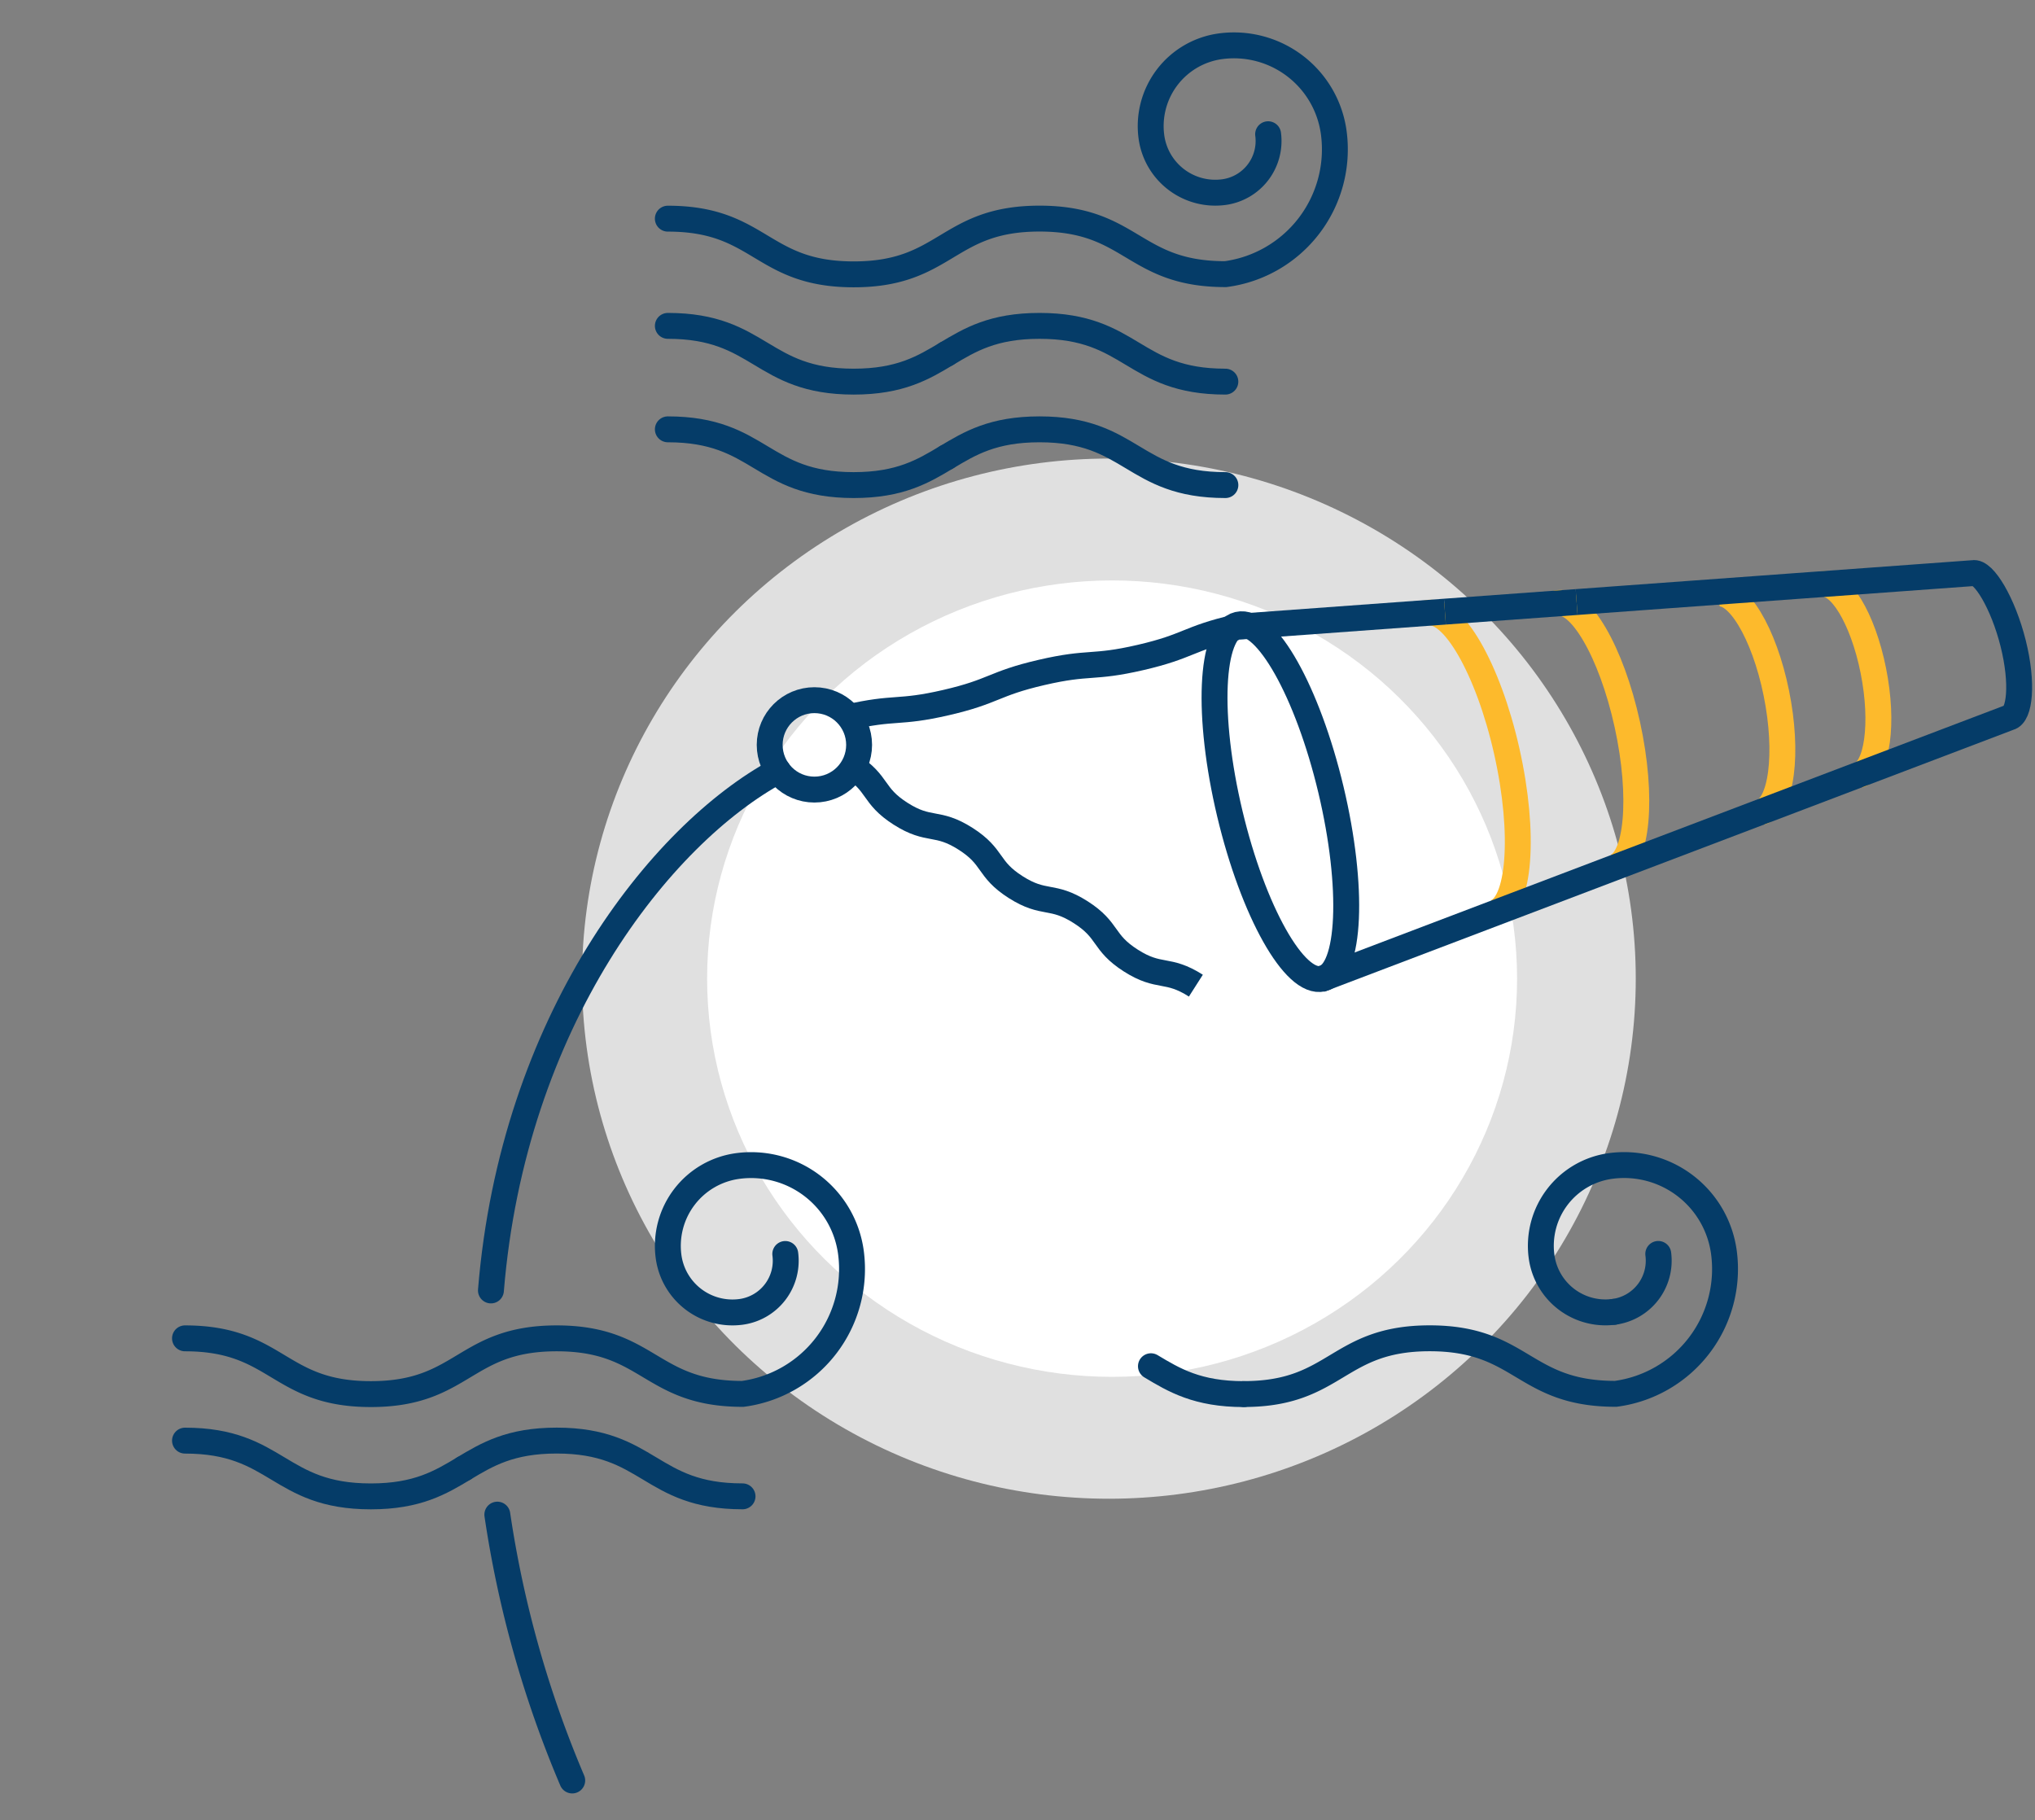 <svg xmlns="http://www.w3.org/2000/svg" xmlns:xlink="http://www.w3.org/1999/xlink" width="275" height="246" viewBox="0 0 275 246">
  <rect x="0" y="0" width="275" height="246" fill="#808080" stroke="none"/>
  <defs>
    <clipPath id="clip-path">
      <rect id="Rettangolo_366" data-name="Rettangolo 366" width="275" height="246" transform="translate(70 246)" fill="#fff" stroke="#707070" stroke-width="1"/>
    </clipPath>
    <clipPath id="clip-path-2">
      <rect id="Rettangolo_365" data-name="Rettangolo 365" width="160.767" height="59.167" fill="none" stroke="#053c68" stroke-width="3.5"/>
    </clipPath>
  </defs>
  <g id="Gruppo_di_maschere_12" data-name="Gruppo di maschere 12" transform="translate(-70 -246)" clip-path="url(#clip-path)">
    <g id="Raggruppa_568" data-name="Raggruppa 568">
      <g id="Raggruppa_564" data-name="Raggruppa 564" transform="translate(148.653 307.971)">
        <ellipse id="Ellisse_162" data-name="Ellisse 162" cx="71.198" cy="70.286" rx="71.198" ry="70.286" transform="translate(0 0)" fill="#fff" opacity="0.755"/>
        <ellipse id="Ellisse_163" data-name="Ellisse 163" cx="54.728" cy="53.816" rx="54.728" ry="53.816" transform="translate(16.902 16.47)" fill="#fff"/>
      </g>
      <g id="Raggruppa_565" data-name="Raggruppa 565" transform="translate(8.5 -15)">
        <path id="Tracciato_451" data-name="Tracciato 451" d="M83.346,35.97C86.485,34.086,89.624,32.2,95.9,32.2c12.557,0,12.557,7.535,25.115,7.535" transform="translate(106.074 272.839)" fill="none" stroke="#053c68" stroke-linecap="round" stroke-miterlimit="10" stroke-width="3.5"/>
        <path id="Tracciato_452" data-name="Tracciato 452" d="M52.84,32.2c12.556,0,12.556,7.536,25.113,7.536,6.278,0,9.417-1.884,12.557-3.768" transform="translate(98.91 272.839)" fill="none" stroke="#053c68" stroke-linecap="round" stroke-miterlimit="10" stroke-width="3.5"/>
        <path id="Tracciato_453" data-name="Tracciato 453" d="M30.507,155.962c3.139-1.883,6.277-3.768,12.556-3.768,12.557,0,12.557,7.535,25.116,7.535" transform="translate(93.664 303.49)" fill="none" stroke="#053c68" stroke-linecap="round" stroke-miterlimit="10" stroke-width="3.5"/>
        <path id="Tracciato_454" data-name="Tracciato 454" d="M0,152.2c12.557,0,12.557,7.535,25.115,7.535,6.278,0,9.417-1.884,12.557-3.768" transform="translate(86.5 303.49)" fill="none" stroke="#053c68" stroke-linecap="round" stroke-miterlimit="10" stroke-width="3.5"/>
        <path id="Tracciato_455" data-name="Tracciato 455" d="M83.346,47.291c3.139-1.883,6.278-3.768,12.557-3.768,12.557,0,12.557,7.535,25.115,7.535" transform="translate(106.074 275.498)" fill="none" stroke="#053c68" stroke-linecap="round" stroke-miterlimit="10" stroke-width="3.5"/>
        <path id="Tracciato_456" data-name="Tracciato 456" d="M52.84,43.523c12.556,0,12.556,7.535,25.113,7.535,6.278,0,9.417-1.884,12.557-3.768" transform="translate(98.91 275.498)" fill="none" stroke="#053c68" stroke-linecap="round" stroke-miterlimit="10" stroke-width="3.5"/>
        <path id="Tracciato_457" data-name="Tracciato 457" d="M33.479,151.119C36.444,114.749,56.338,89.5,72.28,80.9" transform="translate(94.363 284.276)" fill="none" stroke="#053c68" stroke-linecap="round" stroke-miterlimit="10" stroke-width="3.5"/>
        <path id="Tracciato_458" data-name="Tracciato 458" d="M44.3,195.225A146.55,146.55,0,0,1,34.18,159.3" transform="translate(94.527 306.393)" fill="none" stroke="#053c68" stroke-linecap="round" stroke-miterlimit="10" stroke-width="3.5"/>
        <ellipse id="Ellisse_161" data-name="Ellisse 161" cx="6.042" cy="6.042" rx="6.042" ry="6.042" transform="translate(165.512 355.623)" fill="none" stroke="#053c68" stroke-linecap="round" stroke-miterlimit="10" stroke-width="3.5"/>
        <path id="Tracciato_465" data-name="Tracciato 465" d="M0,145.46c12.557,0,12.557,7.535,25.115,7.535s12.557-7.535,25.113-7.535,12.576,7.507,25.133,7.507a17.014,17.014,0,0,0,14.631-19.1,13.61,13.61,0,0,0-15.283-11.7,10.89,10.89,0,0,0-9.364,12.226,8.712,8.712,0,0,0,9.781,7.491,6.97,6.97,0,0,0,5.993-7.825" transform="translate(86.5 296.408)" fill="none" stroke="#053c68" stroke-linecap="round" stroke-miterlimit="10" stroke-width="3.5"/>
        <g id="Raggruppa_569" data-name="Raggruppa 569" transform="translate(8.279 -20.97)">
          <path id="Tracciato_466" data-name="Tracciato 466" d="M99,163.039c3.139,1.883,6.278,3.768,12.557,3.768" transform="translate(109.752 303.567)" fill="none" stroke="#053c68" stroke-linecap="round" stroke-miterlimit="10" stroke-width="3.5"/>
          <path id="Tracciato_467" data-name="Tracciato 467" d="M149.668,158.574a6.97,6.97,0,0,0,5.993-7.825" transform="translate(121.65 300.681)" fill="none" stroke="#053c68" stroke-linecap="round" stroke-miterlimit="10" stroke-width="3.5"/>
          <path id="Tracciato_468" data-name="Tracciato 468" d="M159.18,160.859a8.712,8.712,0,0,1-9.781-7.491,10.89,10.89,0,0,1,9.364-12.226,13.611,13.611,0,0,1,15.283,11.7,17.016,17.016,0,0,1-14.631,19.1c-12.557,0-12.575-7.508-25.133-7.508s-12.556,7.535-25.113,7.535" transform="translate(112.139 298.396)" fill="none" stroke="#053c68" stroke-linecap="round" stroke-miterlimit="10" stroke-width="3.5"/>
        </g>
        <path id="Tracciato_469" data-name="Tracciato 469" d="M133.958,13.512a6.97,6.97,0,0,1-5.993,7.825,8.712,8.712,0,0,1-9.781-7.491,10.89,10.89,0,0,1,9.364-12.226,13.61,13.61,0,0,1,15.283,11.7,17.013,17.013,0,0,1-14.631,19.1c-12.557,0-12.575-7.507-25.133-7.507s-12.556,7.535-25.113,7.535S65.4,24.921,52.839,24.921" transform="translate(98.91 265.629)" fill="none" stroke="#053c68" stroke-linecap="round" stroke-miterlimit="10" stroke-width="3.5"/>
        <g id="Raggruppa_567" data-name="Raggruppa 567" transform="translate(175.437 336.593)">
          <g id="Raggruppa_567-2" data-name="Raggruppa 567" transform="translate(0 0)" clip-path="url(#clip-path-2)">
            <path id="Tracciato_470" data-name="Tracciato 470" d="M56.541,29.477c3.149,13.211,2.644,24.65-1.129,25.549S46.029,45.944,42.88,32.733,40.237,8.083,44.009,7.185,53.392,16.266,56.541,29.477Z" transform="translate(9.376 1.638)" fill="none" stroke="#053c68" stroke-miterlimit="10" stroke-width="3.5"/>
            <path id="Tracciato_471" data-name="Tracciato 471" d="M64.152,5.917c3.446-.863,8.278,7.5,10.794,18.679S76.709,45.54,73.263,46.4" transform="translate(14.737 1.346)" fill="none" stroke="#fdba2c" stroke-miterlimit="10" stroke-width="3.5"/>
            <path id="Tracciato_472" data-name="Tracciato 472" d="M78.387,4.844c3.13-.8,7.416,6.53,9.575,16.372S89.33,39.684,86.2,40.484" transform="translate(18.007 1.099)" fill="none" stroke="#fdba2c" stroke-miterlimit="10" stroke-width="3.5"/>
            <path id="Tracciato_473" data-name="Tracciato 473" d="M95.975,3.818c2.807-.751,6.426,5.24,8.083,13.381s.719,15.348-2.088,16.1" transform="translate(22.047 0.863)" fill="none" stroke="#fdba2c" stroke-miterlimit="10" stroke-width="3.5"/>
            <path id="Tracciato_474" data-name="Tracciato 474" d="M107.446,2.779c2.5-.674,5.673,4.54,7.091,11.648s.542,13.415-1.955,14.089" transform="translate(24.682 0.625)" fill="none" stroke="#fdba2c" stroke-miterlimit="10" stroke-width="3.5"/>
            <path id="Tracciato_475" data-name="Tracciato 475" d="M87.092,5.423l53.559-3.906c1.439-.325,4.078,4.07,5.437,9.5s.889,9.694-.548,10.018L52.351,56.458" transform="translate(12.026 0.345)" fill="none" stroke="#053c68" stroke-miterlimit="10" stroke-width="3.5"/>
            <line id="Linea_108" data-name="Linea 108" y1="1.297" x2="17.795" transform="translate(81.322 5.768)" fill="none" stroke="#053c68" stroke-miterlimit="10" stroke-width="3.5"/>
            <line id="Linea_109" data-name="Linea 109" y1="2.105" x2="28.874" transform="translate(52.448 7.065)" fill="none" stroke="#053c68" stroke-miterlimit="10" stroke-width="3.5"/>
            <path id="Tracciato_476" data-name="Tracciato 476" d="M.445,19.658c6.567-1.522,6.8-.5,13.372-2.022s6.328-2.547,12.892-4.069,6.808-.5,13.377-2.023S46.419,9,52.988,7.474" transform="translate(0.102 1.717)" fill="none" stroke="#053c68" stroke-miterlimit="10" stroke-width="3.5"/>
            <path id="Tracciato_477" data-name="Tracciato 477" d="M.807,22.642c3.887,2.479,2.884,4.053,6.772,6.533s4.892.905,8.781,3.385,2.882,4.053,6.768,6.531,4.894.908,8.784,3.388,2.889,4.057,6.782,6.54,4.9.908,8.789,3.39" transform="translate(0.185 5.202)" fill="none" stroke="#053c68" stroke-miterlimit="10" stroke-width="3.5"/>
          </g>
        </g>
      </g>
    </g>
  </g>
</svg>
